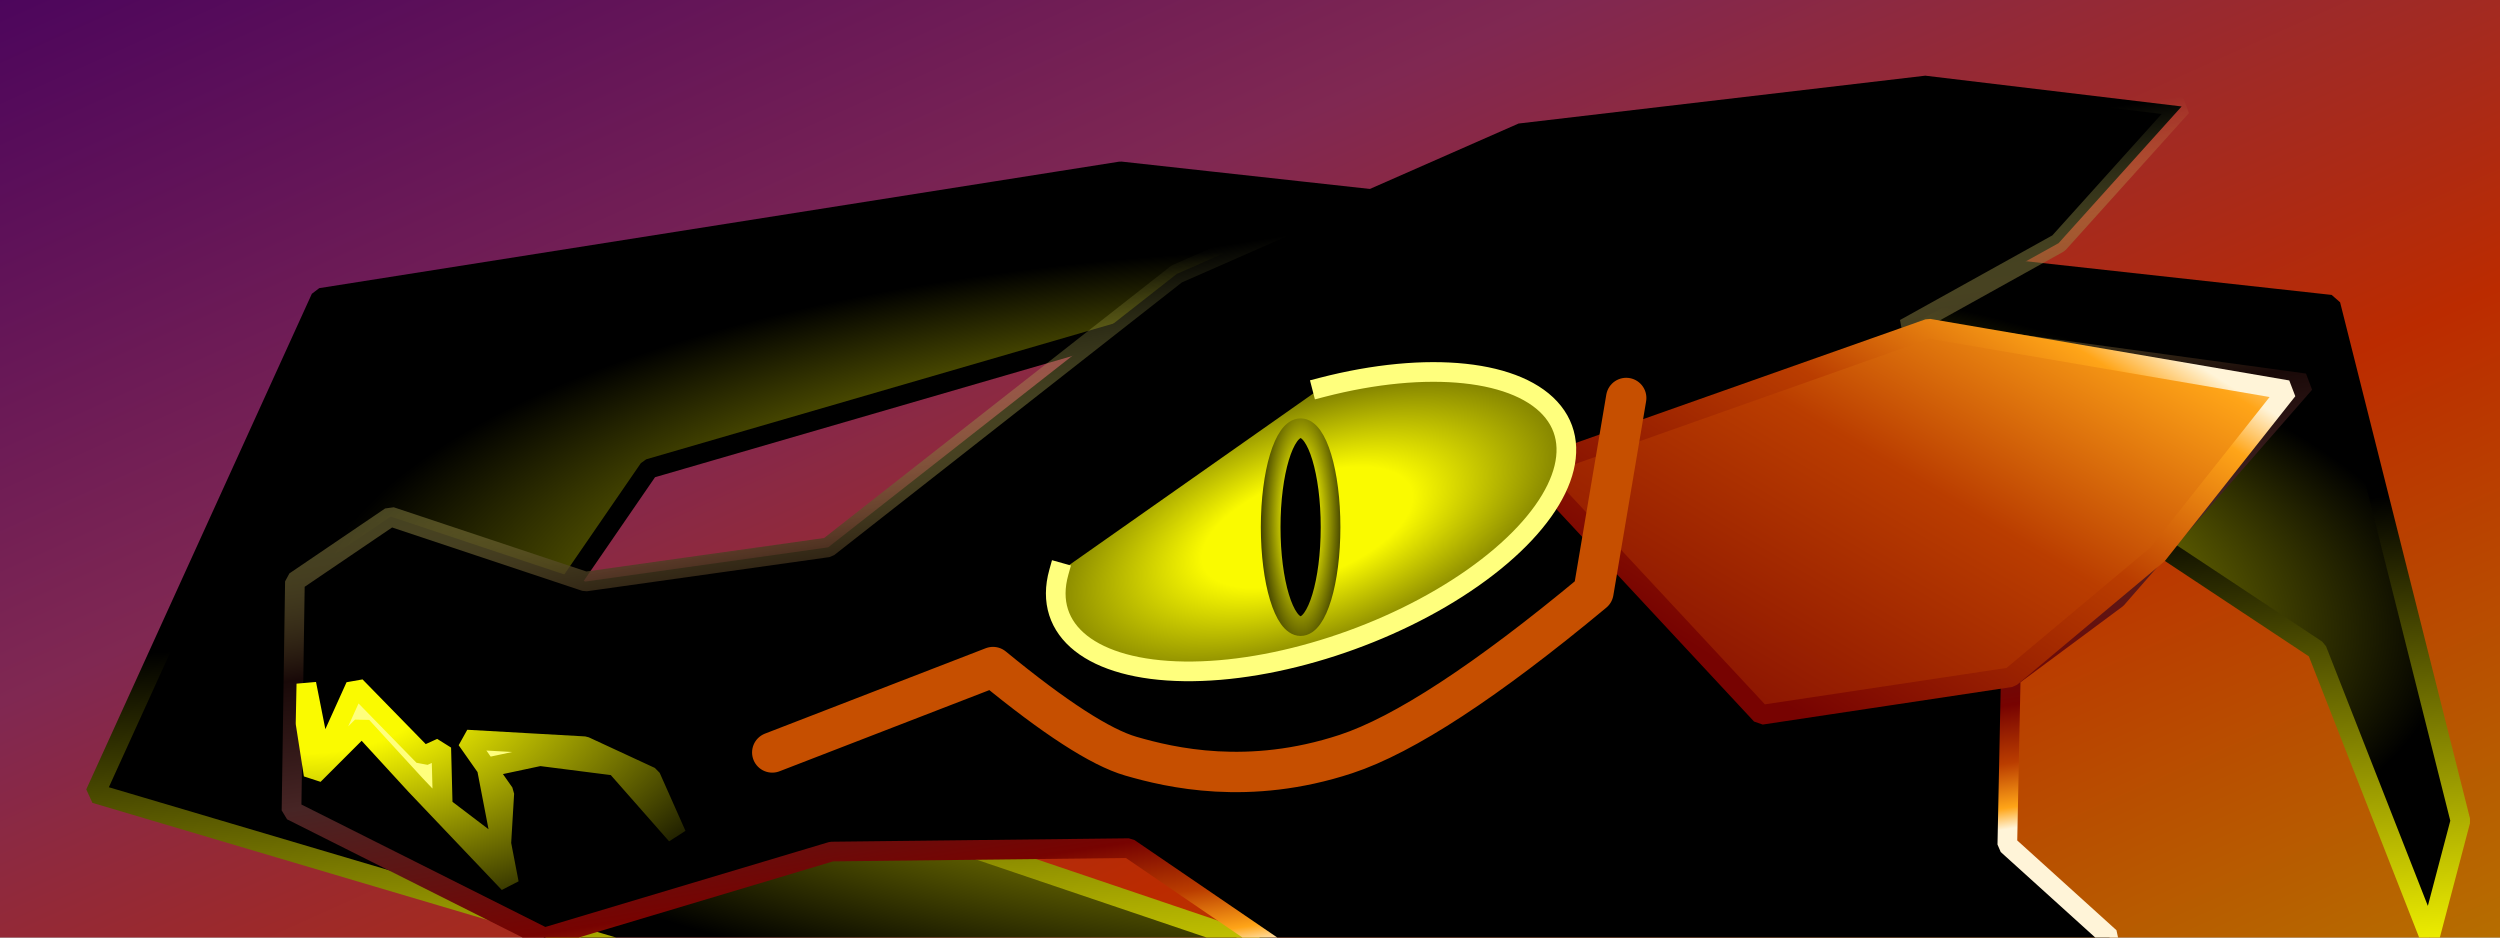 <?xml version="1.0" standalone="no"?>
<!DOCTYPE svg PUBLIC "-//W3C//DTD SVG 20010904//EN" "http://www.w3.org/TR/2001/REC-SVG-20010904/DTD/svg10.dtd">
<!-- Created using Krita: https://krita.org -->
<svg xmlns="http://www.w3.org/2000/svg" 
    xmlns:xlink="http://www.w3.org/1999/xlink"
    xmlns:krita="http://krita.org/namespaces/svg/krita"
    xmlns:sodipodi="http://sodipodi.sourceforge.net/DTD/sodipodi-0.dtd"
    width="576pt"
    height="216pt"
    viewBox="0 0 576 216">
<rect x="0" y="0" width="576" height="216" fill="#808080" stroke="none"/>
<defs>
  <linearGradient id="gradient0" gradientUnits="objectBoundingBox" x1="-0.23" y1="-0.277" x2="0.995" y2="1" spreadMethod="pad">
   <stop stop-color="#000000" offset="0" stop-opacity="1"/>
   <stop stop-color="#45005e" offset="0.247" stop-opacity="1"/>
   <stop stop-color="#802852" offset="0.495" stop-opacity="1"/>
   <stop stop-color="#bb2b00" offset="0.711" stop-opacity="1"/>
   <stop stop-color="#b48c00" offset="1" stop-opacity="1"/>
  </linearGradient>
  <radialGradient id="gradient1" gradientUnits="objectBoundingBox" cx="0.488" cy="0.582" fx="0.599" fy="0.516" r="0.911" spreadMethod="pad">
   <stop stop-color="#fafa00" offset="0.125" stop-opacity="1"/>
   <stop stop-color="#000000" offset="0.503" stop-opacity="1"/>
  </radialGradient>
  <linearGradient id="gradient2" gradientUnits="objectBoundingBox" x1="0.251" y1="1.248" x2="0.01" y2="0.008" spreadMethod="pad">
   <stop stop-color="#fafa00" offset="0.125" stop-opacity="1"/>
   <stop stop-color="#000000" offset="0.56" stop-opacity="1"/>
  </linearGradient>
  <linearGradient id="gradient3" gradientUnits="objectBoundingBox" x1="0.299" y1="0.224" x2="0.501" y2="0.872" spreadMethod="pad">
   <stop stop-color="#ffff7d" offset="0" stop-opacity="0"/>
   <stop stop-color="#190908" offset="0.411" stop-opacity="1"/>
   <stop stop-color="#472525" offset="0.594" stop-opacity="1"/>
   <stop stop-color="#770301" offset="0.825" stop-opacity="1"/>
   <stop stop-color="#ba3d00" offset="0.907" stop-opacity="1"/>
   <stop stop-color="#ffa518" offset="0.97" stop-opacity="1"/>
   <stop stop-color="#fff4d8" offset="1" stop-opacity="1"/>
  </linearGradient>
  <linearGradient id="gradient4" gradientUnits="objectBoundingBox" x1="-0.005" y1="1.027" x2="1.059" y2="0.106" spreadMethod="pad">
   <stop stop-color="#770301" offset="0" stop-opacity="1"/>
   <stop stop-color="#ba3d00" offset="0.572" stop-opacity="1"/>
   <stop stop-color="#ffa518" offset="0.899" stop-opacity="1"/>
   <stop stop-color="#fff4d8" offset="1" stop-opacity="1"/>
  </linearGradient>
  <linearGradient id="gradient5" gradientUnits="objectBoundingBox" x1="0.199" y1="0.805" x2="0.964" y2="0.195" spreadMethod="pad">
   <stop stop-color="#770301" offset="0" stop-opacity="1"/>
   <stop stop-color="#ba3d00" offset="0.572" stop-opacity="1"/>
   <stop stop-color="#ffa518" offset="0.899" stop-opacity="1"/>
   <stop stop-color="#fff4d8" offset="1" stop-opacity="1"/>
  </linearGradient>
  <radialGradient id="gradient6" gradientUnits="objectBoundingBox" cx="0.497" cy="0.492" fx="0.497" fy="0.492" r="1.556" spreadMethod="pad">
   <stop stop-color="#fafa00" offset="0.125" stop-opacity="1"/>
   <stop stop-color="#000000" offset="0.503" stop-opacity="1"/>
  </radialGradient>
  <radialGradient id="gradient7" gradientUnits="objectBoundingBox" cx="0" cy="0" fx="0" fy="0" r="2.791" spreadMethod="pad">
   <stop stop-color="#fafa00" offset="0.125" stop-opacity="1"/>
   <stop stop-color="#000000" offset="0.503" stop-opacity="1"/>
  </radialGradient>
  <radialGradient id="gradient8" gradientUnits="objectBoundingBox" cx="0.511" cy="0.464" fx="0.511" fy="0.464" r="1.683" spreadMethod="pad">
   <stop stop-color="#fafa00" offset="0.125" stop-opacity="1"/>
   <stop stop-color="#000000" offset="0.503" stop-opacity="1"/>
  </radialGradient>
 </defs>
<path id="shape0" transform="translate(-56.7, -32.7)" fill="url(#gradient0)" fill-rule="evenodd" stroke="#f2fc24" stroke-width="4.53" stroke-linecap="square" stroke-linejoin="bevel" d="M28.35 0L658.35 7.35L655.2 306.6L0 281.4Z" sodipodi:nodetypes="ccccc"/><path id="shape1" transform="translate(21.937, 39.487)" fill="url(#gradient1)" fill-rule="evenodd" stroke="url(#gradient2)" stroke-width="4.53" stroke-linecap="square" stroke-linejoin="bevel" d="M170.1 193.725L0 143.325L51.975 29.137L236.25 0L515.025 30.712L544.95 149.625L537.862 176.513L511.875 110.25L448.875 68.513L244.125 34.65L127.575 68.513L92.925 118.912L297.675 188.212Z" sodipodi:nodetypes="cccccccccccccc"/><path id="shape2" transform="translate(67.162, 17.437)" fill="#000000" fill-rule="evenodd" stroke="url(#gradient3)" stroke-width="4.53" stroke-linecap="square" stroke-linejoin="bevel" d="M242.55 211.837L192.937 177.975L124.425 178.762L58.275 198.563L0 169.312L0.787 116.55L22.837 101.587L67.725 116.55L123.637 108.675L203.962 45.675L282.712 11.025L376.425 0L435.487 7.088L407.137 38.587L371.7 58.275L463.837 70.875L420.525 120.487L396.112 138.6L395.325 177.187L418.95 198.563L406.35 227.587Z" sodipodi:nodetypes="cccccccccccccccccccccc"/><path id="shape3" transform="translate(353.025, 75.712)" fill="url(#gradient4)" fill-rule="evenodd" stroke="url(#gradient5)" stroke-width="4.53" stroke-linecap="square" stroke-linejoin="bevel" d="M174.037 14.175L91.35 0L0 32.288L52.763 88.987L110.25 80.325L144.112 51.975Z" sodipodi:nodetypes="ccccccc"/><path id="shape4" transform="matrix(0.938 -0.347 0.347 0.938 234.331 115.238)" sodipodi:type="arc" sodipodi:rx="61.8" sodipodi:ry="28.8" sodipodi:cx="61.8030903024428" sodipodi:cy="28.146777903478" sodipodi:start="4.92577869708257" sodipodi:end="3.46743887009323" sodipodi:open="true" d="M3.255 18.928C-4.949 30.243 2.685 42.744 22.445 50.351C42.204 57.958 69.988 59.091 92.284 53.2C114.579 47.309 126.758 35.617 122.898 23.809C119.038 12.001 99.939 2.529 74.891 -7.10543e-15" fill="url(#gradient6)" fill-rule="evenodd" stroke="#ffff7d" stroke-width="4.53" stroke-linecap="square" stroke-linejoin="bevel"/><path id="shape5" transform="translate(70.401, 157.561)" fill="#ffff7d" fill-rule="evenodd" stroke="url(#gradient7)" stroke-width="4.53" stroke-linecap="square" stroke-linejoin="bevel" d="M0.186 0L3.712 17.819L11.508 0.557L27.179 16.599L31.263 14.743L31.617 28.326L44.998 38.502L45.792 25.176L37.13 12.839L64.302 14.372L79.523 21.425L85.463 34.79L71.462 18.88L54.014 16.652L41.724 19.27L46.855 45.927L25.323 23.282L12.993 9.838L1.856 20.975L0 9.095Z" sodipodi:nodetypes="ccccccccccccccccccccc"/><ellipse id="shape6" transform="translate(292.762, 98.659)" rx="6.9" ry="22.8" cx="6.9" cy="22.8" fill="#000000" fill-rule="evenodd" stroke="url(#gradient8)" stroke-width="4.53" stroke-linecap="square" stroke-linejoin="bevel"/><path id="shape7" transform="translate(177.926, 91.694)" fill="none" stroke="#c64f00" stroke-width="9.3" stroke-linecap="round" stroke-linejoin="round" d="M0 81.671L50.859 61.996C65.077 73.67 75.665 80.515 82.624 82.531C91.738 85.171 109.703 89.428 132.158 82.042C145.574 77.629 164.588 65.192 189.199 44.731L196.752 0" sodipodi:nodetypes="ccsscc"/>
</svg>
